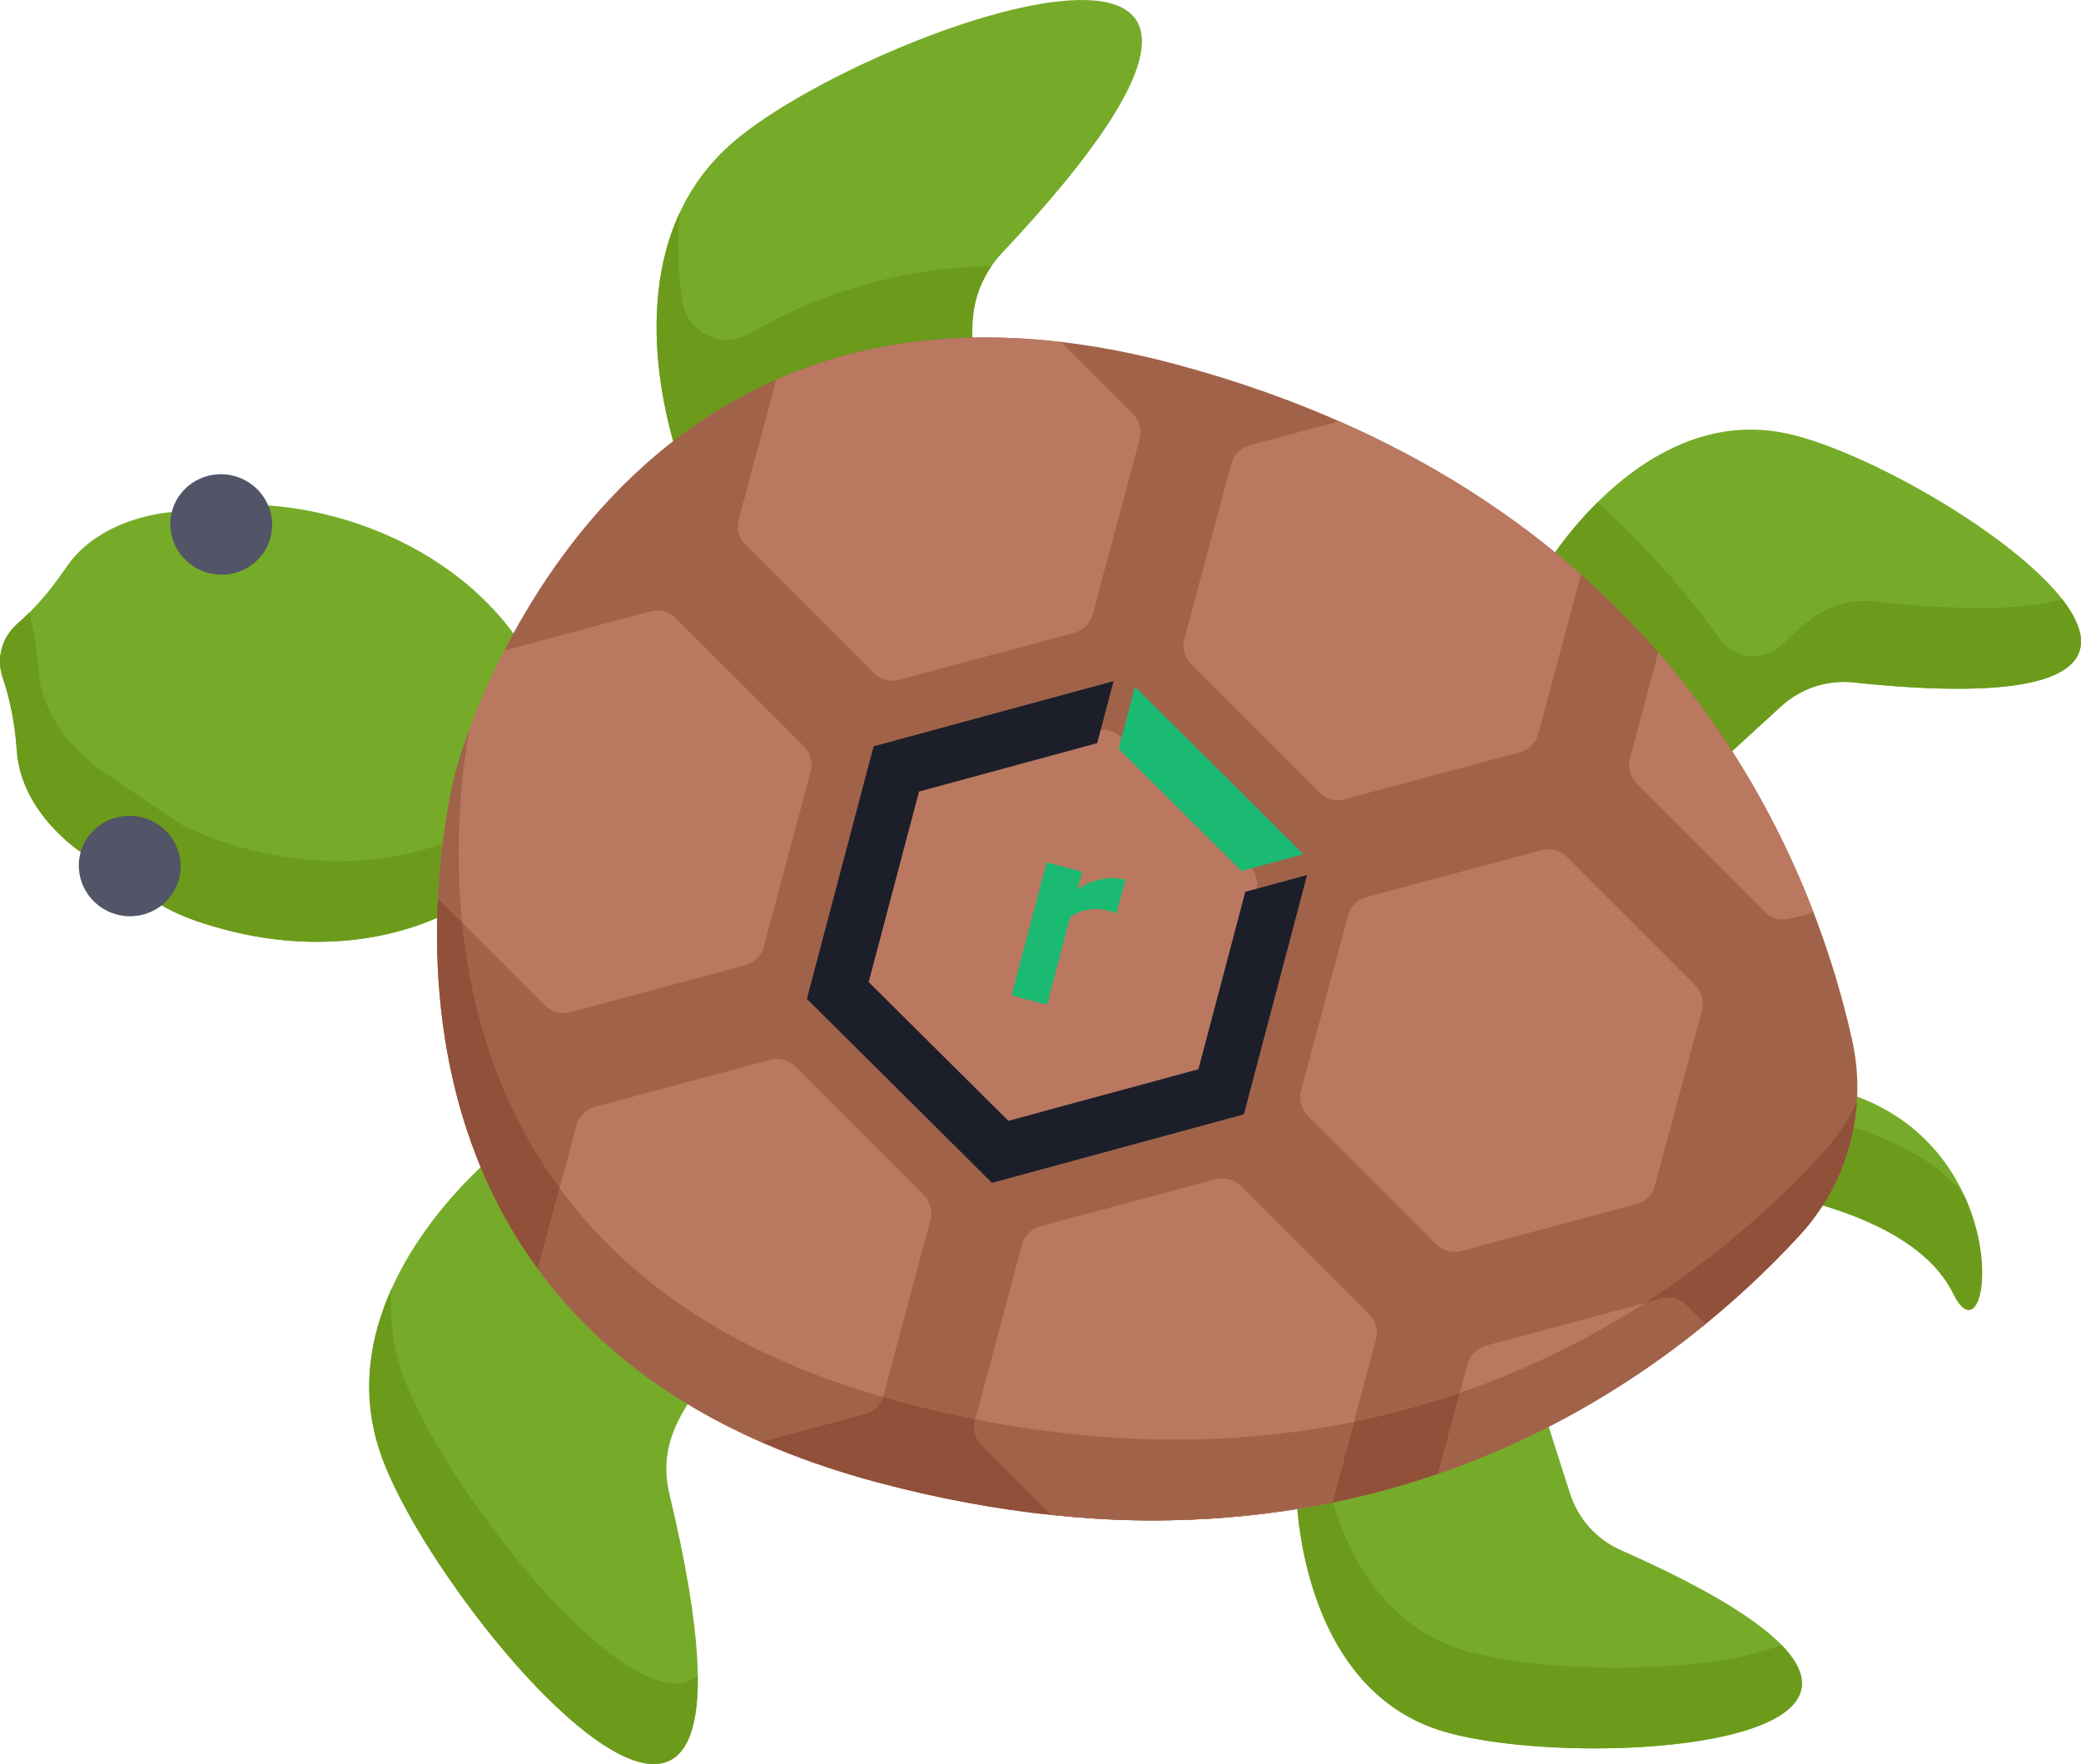 <?xml version="1.0" encoding="UTF-8" standalone="no"?>
<svg
   xmlns:dc="http://purl.org/dc/elements/1.1/"
   xmlns:cc="http://creativecommons.org/ns#"
   xmlns:rdf="http://www.w3.org/1999/02/22-rdf-syntax-ns#"
   xmlns:svg="http://www.w3.org/2000/svg"
   xmlns="http://www.w3.org/2000/svg"
   xmlns:sodipodi="http://sodipodi.sourceforge.net/DTD/sodipodi-0.dtd"
   xmlns:inkscape="http://www.inkscape.org/namespaces/inkscape"
   height="434.625pt"
   viewBox="-32 0 512.745 434.626"
   width="512.745pt"
   version="1.1"
   id="svg64"
   sodipodi:docname="tortoise.svg"
   inkscape:export-filename="C:\Users\Adilio\Desktop\nexushell.png"
   inkscape:export-xdpi="96"
   inkscape:export-ydpi="96"
   inkscape:version="0.92.4 (5da689c313, 2019-01-14)">
  <defs
     id="defs68">
    <style
       id="style962">.cls-1{fill:#1aba73;}.cls-2{fill:#1c1f2a;}</style>
  </defs>
  <sodipodi:namedview
     pagecolor="#ffffff"
     bordercolor="#666666"
     borderopacity="1"
     objecttolerance="10"
     gridtolerance="10"
     guidetolerance="10"
     inkscape:pageopacity="0"
     inkscape:pageshadow="2"
     inkscape:window-width="1501"
     inkscape:window-height="1045"
     id="namedview66"
     showgrid="false"
     fit-margin-top="0"
     fit-margin-left="0"
     fit-margin-right="0"
     fit-margin-bottom="0"
     inkscape:zoom="0.9777961"
     inkscape:cx="428.90682"
     inkscape:cy="208.38932"
     inkscape:window-x="778"
     inkscape:window-y="140"
     inkscape:window-maximized="0"
     inkscape:current-layer="svg64" />
  <path
     style="fill:#76ab29"
     inkscape:connector-curvature="0"
     d="m 34.067,124.524 -23.732,1.652 c 0,0 -17.485,0.884 -26.115,13.728 -4.298,6.395 -8.542,10.826 -11.956,13.785 -3.83,3.321 -5.235,8.566 -3.579,13.357 1.476,4.27 2.937,10.23 3.461,17.916 1.052,15.439 15.752,24.946 15.752,24.946 18.548,12.504 20.999,15.235 35.352,19.081 19.813,5.309 39.363,3.462 54.371,-3.755 0.713,-26.132 5.623,-44.47 18.079,-67.471 -9.389,-13.754 -25.397,-25.129 -45.21,-30.437 -5.527,-1.485 -11.029,-2.397 -16.424,-2.803 z m 0,0"
     id="path2" />
  <path
     style="fill:#76ab29"
     inkscape:connector-curvature="0"
     d="m 287.541,370.408 c 0.774,10.981 5.51,45.844 34.536,55.663 33.687,11.396 154.221,3.964 45.297,-44.16 -5.956,-2.631 -10.522,-7.7 -12.528,-13.96 l -5.732,-17.894 c -17.57,9.034 -38.082,16.479 -61.572,20.351 z m 0,0"
     id="path4" />
  <path
     style="fill:#76ab29"
     inkscape:connector-curvature="0"
     d="M 138.164,344.877 C 111.859,328.948 96.286,308.057 87.363,286.695 c -9.767,8.981 -36.908,37.725 -25.734,71.033 13.166,39.245 103.764,145.469 71.355,10.574 -2.177,-9.068 0.265,-16.142 5.181,-23.426 z m 0,0"
     id="path6" />
  <path
     style="fill:#76ab29"
     inkscape:connector-curvature="0"
     d="m 147.937,35.623 c -26.412,23.561 -17.376,62.386 -13.439,75.165 18.461,-14.23 42.437,-24.702 73.206,-25.435 -0.592,-8.793 0.817,-16.24 7.293,-23.127 95.855,-101.885 -35.939,-54.365 -67.06,-26.603 z m 0,0"
     id="path8" />
  <path
     style="fill:#76ab29"
     inkscape:connector-curvature="0"
     d="m 349.795,138.073 c 18.379,15.204 32.386,32.036 43.049,48.781 l 13.954,-12.789 c 4.884,-4.478 11.383,-6.623 17.86,-5.935 118.447,12.597 17.884,-54.506 -16.997,-61.458 -30.053,-5.986 -51.676,22.174 -57.865,31.402 z m 0,0"
     id="path10" />
  <path
     style="fill:#76ab29"
     inkscape:connector-curvature="0"
     d="m 415.64,296.558 c 12.385,3.493 27.744,10.107 33.631,22.167 9.29,19.029 16.355,-35.019 -25.128,-49.058 -0.308,9.555 -3.225,18.843 -8.504,26.891 z m 0,0"
     id="path12" />
  <g
     style="fill:#6c9b1b"
     id="g28"
     transform="rotate(-75,200.496,246.643)">
    <path
       inkscape:connector-curvature="0"
       d="m 193.82,54.277 7.738,-22.496 c 0,0 5.379,-16.66 20.02,-21.672 5.332,-1.824 9.629,-3.895 13.023,-5.863 -1.25,-0.727 -2.383,-1.438 -3.391,-2.117 -4.195,-2.84 -9.629,-2.84 -13.828,0 -3.742,2.531 -9.121,5.484 -16.406,7.98 -14.645,5.012 -20.023,21.672 -20.023,21.672 -7.273,21.152 -9.281,24.227 -9.281,39.086 0,20.512 6.848,38.918 17.699,51.547 6.301,-1.508 12.203,-2.637 17.91,-3.395 -13.488,-18.074 -17.602,-42.789 -13.461,-64.742 z m 0,0"
       id="path14" />
    <path
       inkscape:connector-curvature="0"
       d="m 79.254,410.52 c 1.277,-19.824 15.367,-32.504 27.953,-39.957 -1.281,-2.547 -2.527,-5.148 -3.73,-7.809 -10.406,3.59 -42.855,17.188 -44.828,47.766 C 56.797,439.215 81.531,519.562 100.738,487.07 88.195,470.117 78.043,429.281 79.254,410.52 Z m 0,0"
       id="path16" />
    <path
       inkscape:connector-curvature="0"
       d="m 88.832,211.637 0.645,0.223 c 0.051,-0.184 0.113,-0.355 0.168,-0.535 -0.273,0.102 -0.543,0.203 -0.812,0.312 z m 0,0"
       id="path18" />
    <path
       inkscape:connector-curvature="0"
       d="m 77.859,141.258 c 6.184,-4.098 12.613,-6.48 19.016,-7.645 -12.602,-2.055 -26.648,-0.953 -39.621,7.645 -29.477,19.547 -91.551,106.348 -32.949,89.895 -17.094,-12.102 29.281,-73.801 53.555,-89.895 z m 0,0"
       id="path20" />
    <path
       inkscape:connector-curvature="0"
       d="m 347.012,157.938 c -5.637,-5.551 -3.789,-15.066 3.492,-18.164 6.066,-2.578 13.219,-4.953 20.898,-6.18 -24.129,-4.285 -47.84,8.539 -56.762,14.137 18.523,14.152 34.844,34.598 43.516,64.129 3.16,-1.078 10.676,-4.09 20.406,-0.629 -6.801,-22.766 -18.156,-40.102 -31.551,-53.293 z m 0,0"
       id="path22" />
    <path
       inkscape:connector-curvature="0"
       d="m 354.957,442.844 c -1.801,-11.461 -10.043,-15.516 -16.363,-19.539 -5.152,-3.281 -6.281,-10.328 -2.402,-15.051 8.984,-10.945 17.426,-23.484 24.695,-37.793 -6.836,-3.98 -13.215,-6.453 -16.883,-7.707 -9.926,21.688 -22.559,39.574 -35.977,54.207 l 15.969,10.168 c 5.59,3.559 9.344,9.281 10.355,15.715 8.684,55.266 21.844,59.316 33.125,44.391 -4.637,-7.656 -8.953,-21.707 -12.52,-44.391 z m 0,0"
       id="path24" />
    <path
       inkscape:connector-curvature="0"
       d="m 228.508,469.82 c -6.898,0.562 -13.879,-0.246 -20.543,-2.445 -0.168,12.867 -2.582,29.418 -12.707,38.223 -10.332,8.988 8.617,9.164 24.062,-3.656 6.723,-8.586 8.809,-21.332 9.188,-32.121 z m 0,0"
       id="path26" />
  </g>
  <path
     style="fill:#525468"
     inkscape:connector-curvature="0"
     d="m 3.162,201.423 c -6.697,-1.795 -13.563,2.096 -15.331,8.692 -1.767,6.595 2.233,13.398 8.931,15.192 6.701,1.796 13.563,-2.096 15.331,-8.692 1.767,-6.595 -2.23,-13.397 -8.931,-15.192 z m 0,0"
     id="path30" />
  <path
     style="fill:#525468"
     inkscape:connector-curvature="0"
     d="m 25.709,117.274 c -6.697,-1.795 -13.563,2.096 -15.331,8.692 -1.767,6.595 2.234,13.394 8.932,15.189 6.701,1.796 13.562,-2.092 15.33,-8.688 1.767,-6.595 -2.23,-13.397 -8.931,-15.192 z m 0,0"
     id="path32" />
  <path
     style="fill:#a0634a"
     inkscape:connector-curvature="0"
     d="m 80.378,189.817 c 0,0 -38.262,137.331 103.548,175.329 121.518,32.561 196.306,-26.865 227.516,-60.816 11.928,-12.972 16.747,-30.959 12.904,-48.157 C 414.292,211.171 379.237,122.309 257.719,89.748 115.909,51.75 80.378,189.817 80.378,189.817 Z m 0,0"
     id="path34" />
  <path
     style="fill:#915039"
     inkscape:connector-curvature="0"
     d="M 416.776,284.427 C 385.57,318.379 310.777,377.807 189.259,345.247 70.752,313.493 77.998,212.388 83.577,180.006 c -2.232,6.066 -3.199,9.811 -3.199,9.811 0,0 -38.262,137.331 103.548,175.329 121.518,32.561 196.306,-26.865 227.516,-60.816 8.367,-9.102 13.219,-20.674 14.054,-32.708 -2.25,4.61 -5.161,8.938 -8.721,12.804 z m 0,0"
     id="path36" />
  <path
     style="fill:#ba7861"
     inkscape:connector-curvature="0"
     d="m 238.053,180.031 -43.15,11.562 c -2.226,0.596 -3.966,2.334 -4.562,4.561 l -11.563,43.153 c -0.597,2.226 0.041,4.601 1.671,6.231 l 31.588,31.588 c 1.63,1.63 4.007,2.267 6.229,1.669 l 43.154,-11.561 c 2.226,-0.596 3.962,-2.335 4.559,-4.562 l 11.563,-43.153 c 0.597,-2.226 -0.041,-4.601 -1.667,-6.23 l -31.592,-31.589 c -1.626,-1.629 -4.003,-2.266 -6.229,-1.669 z m 0,0"
     id="path38" />
  <path
     style="fill:#ba7861"
     inkscape:connector-curvature="0"
     d="m 347.844,209.45 -43.154,11.561 c -2.223,0.597 -3.962,2.335 -4.559,4.562 l -11.563,43.153 c -0.597,2.226 0.041,4.601 1.667,6.23 l 31.592,31.589 c 1.63,1.63 4.003,2.266 6.229,1.669 l 43.15,-11.562 c 2.226,-0.596 3.966,-2.334 4.562,-4.561 l 11.563,-43.153 c 0.596,-2.226 -0.041,-4.601 -1.671,-6.231 l -31.588,-31.588 c -1.63,-1.63 -4.003,-2.266 -6.229,-1.669 z m 0,0"
     id="path40" />
  <path
     style="fill:#ba7861"
     inkscape:connector-curvature="0"
     d="m 75.904,221.367 26.341,26.344 c 1.63,1.63 4.007,2.267 6.233,1.67 l 43.151,-11.566 c 2.226,-0.596 3.966,-2.334 4.562,-4.561 l 11.562,-43.15 c 0.597,-2.226 -0.04,-4.605 -1.671,-6.231 l -31.587,-31.592 c -1.63,-1.63 -4.007,-2.267 -6.233,-1.67 l -35.984,9.644 c -10.845,21.124 -15.201,37.306 -16.374,61.11 z m 0,0"
     id="path42" />
  <path
     style="fill:#a0634a"
     inkscape:connector-curvature="0"
     d="m 80.378,189.817 c -1.818,6.784 -3.841,18.726 -4.474,31.55 l 5.952,5.95 c -1.987,-19.75 -0.055,-36.998 1.722,-47.299 -1.019,2.76 -2.513,7.132 -3.2,9.799 z m 0,0"
     id="path44" />
  <path
     style="fill:#ba7861"
     inkscape:connector-curvature="0"
     d="m 297.958,103.798 -22.02,5.9 c -2.226,0.596 -3.966,2.334 -4.562,4.561 l -11.563,43.153 c -0.596,2.226 0.041,4.601 1.671,6.231 l 31.588,31.588 c 1.63,1.63 4.007,2.267 6.233,1.67 l 43.15,-11.562 c 2.226,-0.596 3.966,-2.334 4.562,-4.561 l 10.515,-39.241 c -15.983,-14.17 -35.574,-27.188 -59.575,-37.74 z m 0,0"
     id="path46" />
  <path
     style="fill:#ba7861"
     inkscape:connector-curvature="0"
     d="m 376.586,160.773 -6.982,26.057 c -0.597,2.226 0.037,4.6 1.667,6.23 l 31.592,31.589 c 3.244,3.243 6.757,1.527 11.98,0.129 -7.64,-19.889 -19.593,-42.532 -38.258,-64.005 z m 0,0"
     id="path48" />
  <path
     style="fill:#ba7861"
     inkscape:connector-curvature="0"
     d="m 159.255,93.549 -9.23,34.445 c -0.597,2.226 0.037,4.6 1.667,6.23 l 31.592,31.589 c 1.63,1.63 4.003,2.266 6.229,1.669 l 43.154,-11.561 c 2.226,-0.596 3.963,-2.339 4.559,-4.562 l 11.563,-43.153 c 0.597,-2.226 -0.041,-4.601 -1.667,-6.23 L 229.416,84.267 c -28.063,-3.269 -51.199,0.941 -70.16,9.282 z m 0,0"
     id="path50" />
  <path
     style="fill:#ba7861"
     inkscape:connector-curvature="0"
     d="m 224.384,302.102 c -2.226,0.596 -3.966,2.334 -4.562,4.56 l -11.563,43.153 c -0.596,2.226 0.041,4.601 1.671,6.231 l 17.207,17.208 c 25.527,2.667 48.554,1.157 69.125,-3.049 l 10.765,-40.176 c 0.595,-2.222 -0.041,-4.601 -1.671,-6.231 l -31.588,-31.588 c -1.63,-1.63 -4.007,-2.267 -6.233,-1.67 z m 0,0"
     id="path52" />
  <path
     style="fill:#a0634a"
     inkscape:connector-curvature="0"
     d="m 301.594,350.302 c -26.873,5.494 -57.944,6.372 -93.297,-0.63 -0.671,2.505 0.066,4.81 1.632,6.374 l 17.207,17.208 c 2.623,-0.312 26.617,4.803 69.125,-3.049 z m 0,0"
     id="path54" />
  <path
     style="fill:#ba7861"
     inkscape:connector-curvature="0"
     d="m 334.171,331.519 c -2.226,0.596 -3.962,2.335 -4.559,4.562 l -7.232,26.989 c 27.256,-9.383 49.142,-23.253 65.786,-36.83 l -4.612,-4.612 c -1.63,-1.63 -4.003,-2.266 -6.229,-1.669 z m 0,0"
     id="path56" />
  <path
     style="fill:#a0634a"
     inkscape:connector-curvature="0"
     d="m 327.714,343.167 -5.333,19.903 c 23.665,-8.149 45.867,-20.584 65.786,-36.83 l -4.612,-4.612 c -1.63,-1.63 -4.003,-2.266 -6.229,-1.669 l -4.104,1.1 c -13.024,8.367 -28.181,16.143 -45.507,22.108 z m 0,0"
     id="path58" />
  <path
     style="fill:#ba7861"
     inkscape:connector-curvature="0"
     d="m 114.593,272.684 c -2.226,0.596 -3.962,2.335 -4.559,4.562 l -9.479,35.377 c 12.054,16.442 29.607,31.437 54.88,42.585 l 25.676,-6.882 c 2.226,-0.596 3.966,-2.334 4.562,-4.561 l 11.563,-43.153 c 0.596,-2.226 -0.041,-4.601 -1.671,-6.231 L 163.976,262.792 c -1.63,-1.63 -4.007,-2.267 -6.229,-1.669 z m 0,0"
     id="path60" />
  <path
     style="fill:#a0634a"
     inkscape:connector-curvature="0"
     d="m 181.11,348.325 c 2.082,-0.554 3.722,-2.117 4.415,-4.131 -39.061,-11.202 -63.984,-30.114 -79.645,-51.461 l -5.329,19.888 c 13.956,19.03 32.916,32.898 54.88,42.585 l 0.004,0.001 z m 0,0"
     id="path62" />
  <g
     data-name="Product Logos Vertical"
     id="Product_Logos_Vertical"
     transform="matrix(2.91,0.769,-0.769,2.91,191.077,154.252)">
    <path
       id="path966"
       d="m 19.13,27 v -7.44 a 3.77,3.77 0 0 1 2.77,-1.28 3.52,3.52 0 0 1 0.81,0.07 v -2.89 a 4.91,4.91 0 0 0 -3.58,1.79 v -1.51 h -3 V 27 Z"
       class="cls-1"
       inkscape:connector-curvature="0"
       style="fill:#1aba73" />
    <polygon
       id="polygon968"
       points="37,11.3 32.46,13.92 32.46,28.94 18.5,37 4.54,28.94 4.54,12.81 17.63,5.25 17.63,0 0,10.18 0,31.56 18.5,42.25 37,31.56 "
       class="cls-2"
       style="fill:#1c1f2a" />
    <polygon
       id="polygon970"
       points="19.44,0 19.44,5.25 31.73,12.35 36.27,9.73 "
       class="cls-1"
       style="fill:#1aba73" />
  </g>
</svg>
